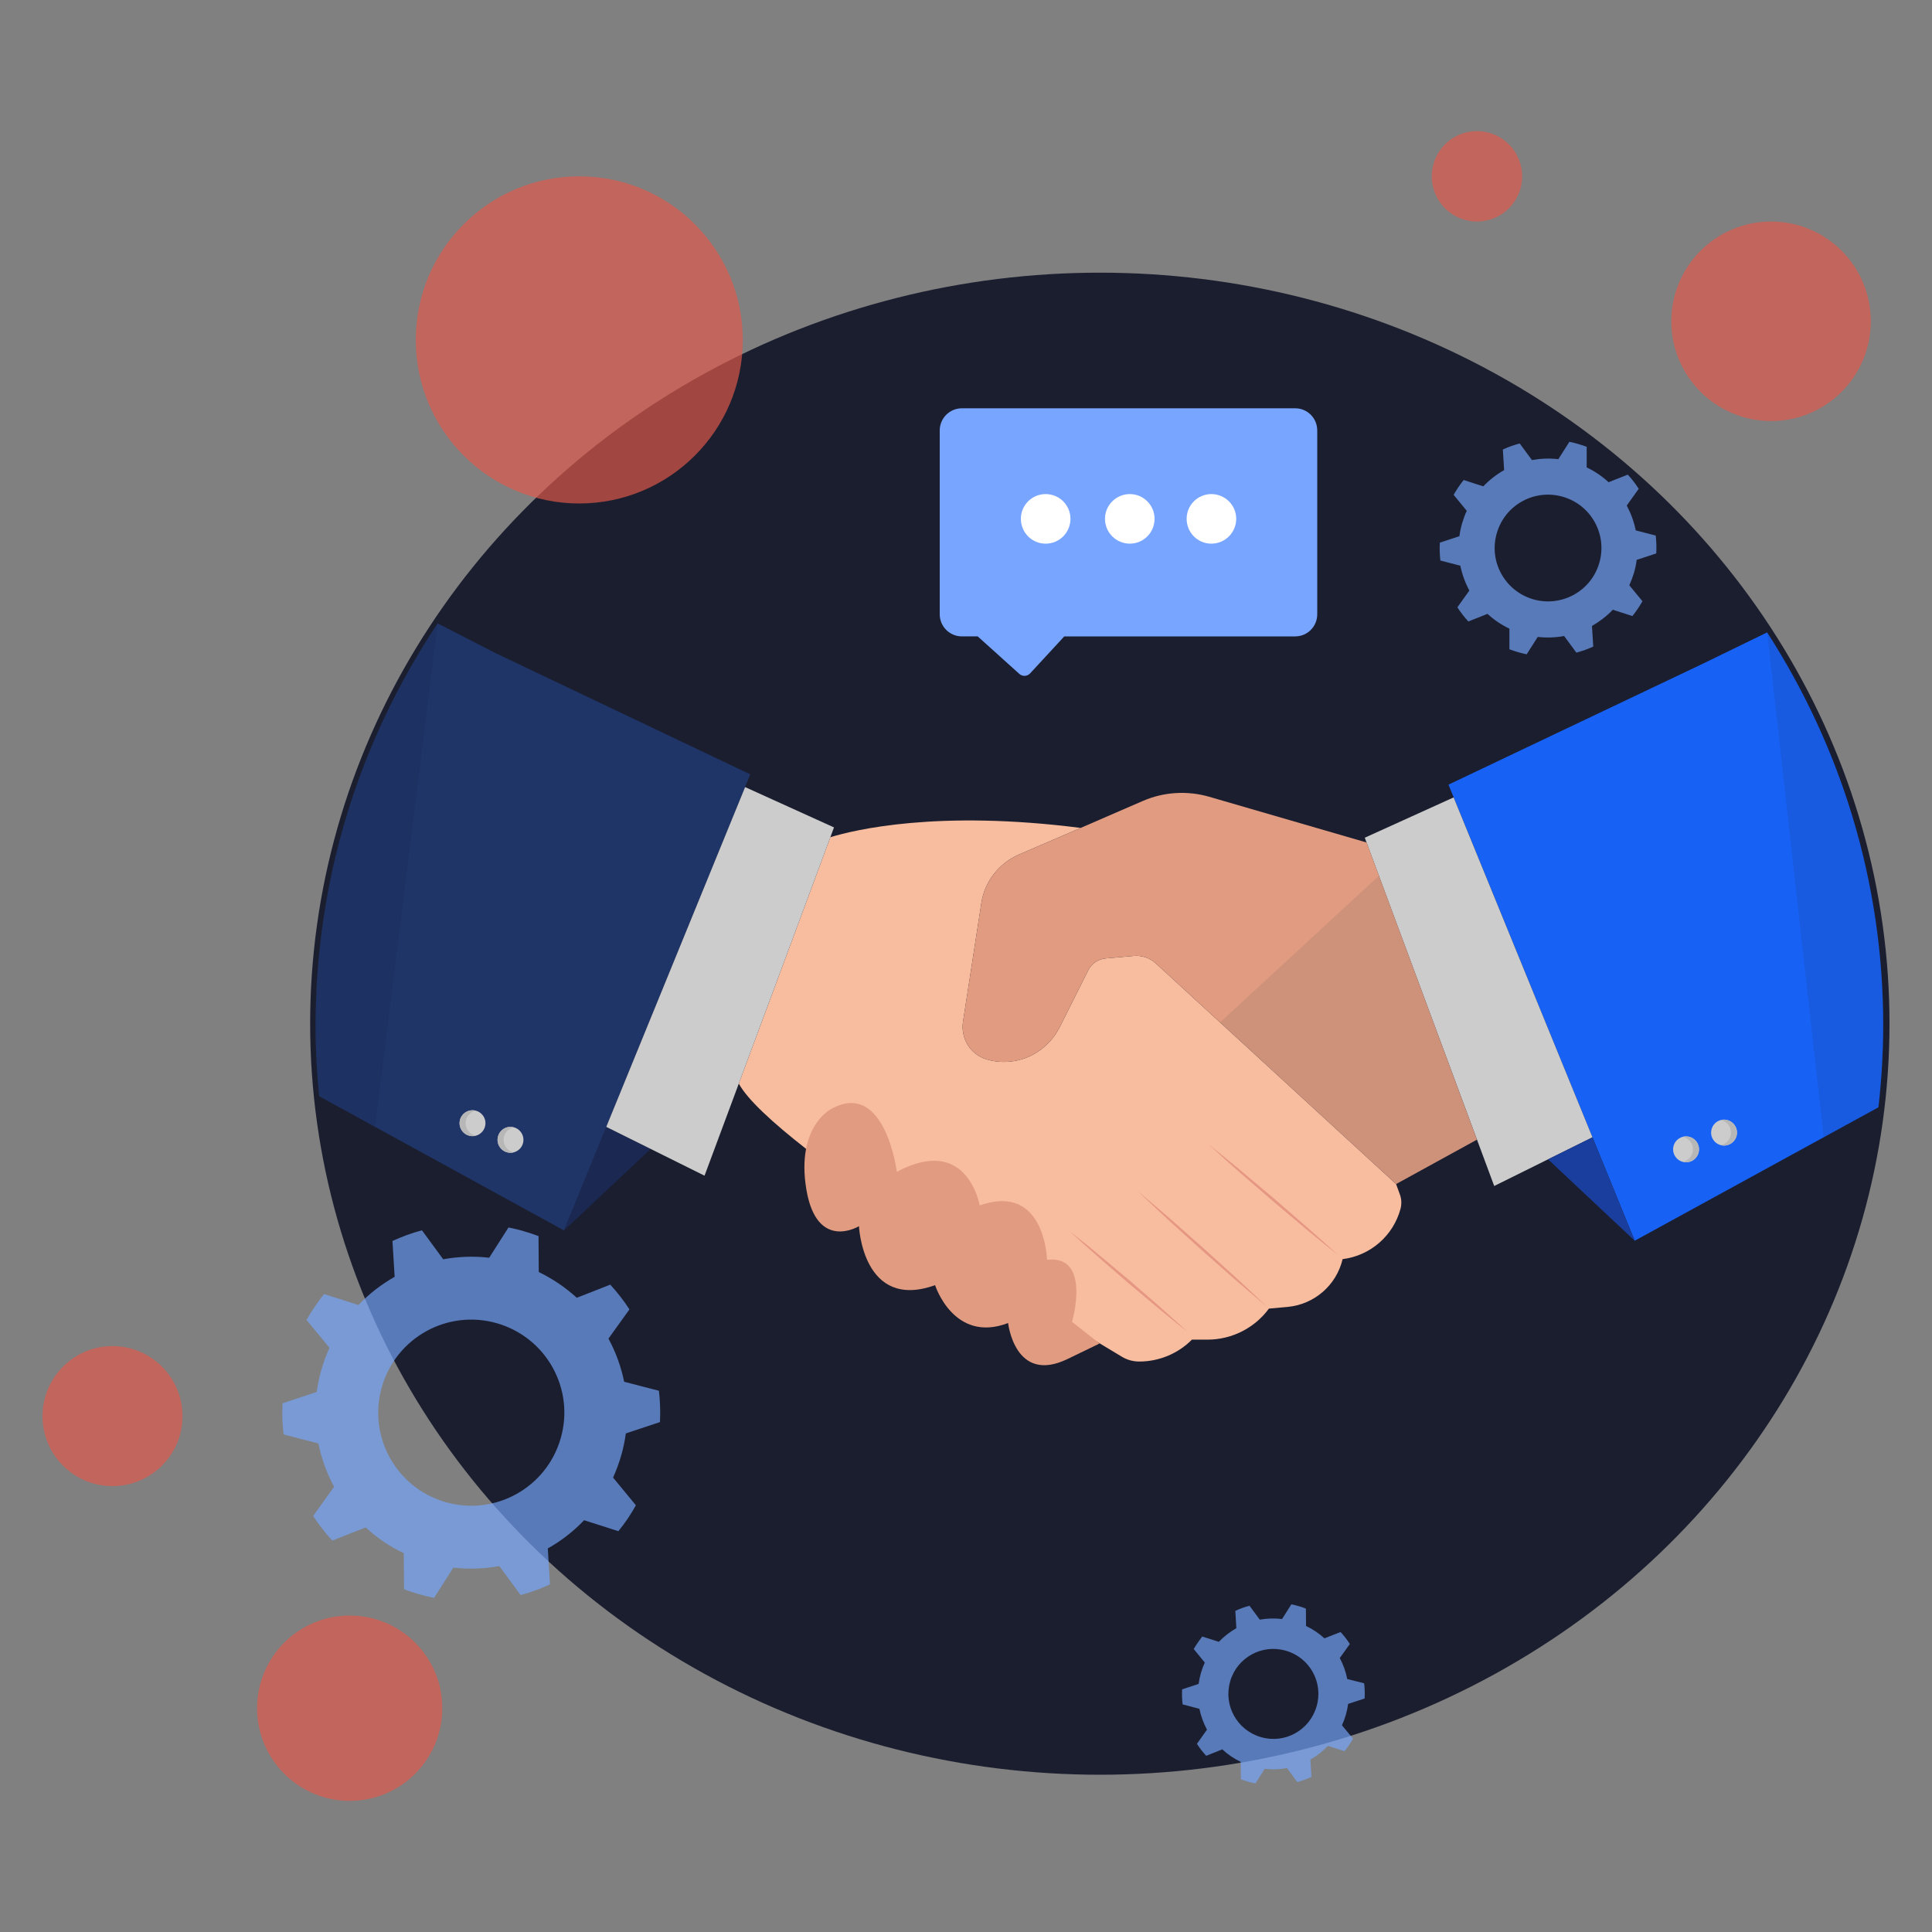 <svg xmlns="http://www.w3.org/2000/svg" xmlns:xlink="http://www.w3.org/1999/xlink" id="&#x421;&#x43B;&#x43E;&#x439;_1" x="0px" y="0px" width="1500px" height="1500px" viewBox="0 0 1500 1500" xml:space="preserve"><rect x="0" y="0" width="1500" height="1500" fill="#808080" stroke="none"/><g id="&#x421;&#x43B;&#x43E;&#x439;_x0020_1">	<g id="_2184176631408">		<ellipse fill="#1B1E2F" cx="853.9" cy="794.8" rx="613.101" ry="583.1"></ellipse>		<path fill="#E1594B" fill-opacity="0.678" d="M343.4,1326.2c0,39.8-32.2,72-71.899,72c-39.7,0-71.9-32.2-71.9-72   c0-39.7,32.2-71.9,71.9-71.9C311.199,1254.3,343.4,1286.5,343.4,1326.2z"></path>		<path fill="#E1594B" fill-opacity="0.678" d="M141.7,1099.5c0,30-24.4,54.3-54.4,54.3S33,1129.5,33,1099.5s24.3-54.4,54.3-54.4   S141.7,1069.5,141.7,1099.5z"></path>		<path fill="#E1594B" fill-opacity="0.678" d="M1452.5,249.4c0,42.8-34.601,77.5-77.4,77.5s-77.5-34.7-77.5-77.5   c0-42.7,34.7-77.4,77.5-77.4S1452.5,206.7,1452.5,249.4z"></path>		<path fill="#E1594B" fill-opacity="0.678" d="M576.699,263.9c0,70.1-56.8,127-127,127c-70.1,0-126.899-56.9-126.899-127   s56.8-127,126.899-127C519.9,136.9,576.699,193.8,576.699,263.9z"></path>		<path fill="#E1594B" fill-opacity="0.678" d="M1181.8,136.9c0,19.4-15.7,35.1-35.101,35.1c-19.399,0-35.1-15.7-35.1-35.1   s15.7-35.1,35.1-35.1C1166.1,101.8,1181.8,117.5,1181.8,136.9z"></path>		<path fill="#76A7FD" fill-opacity="0.671" d="M245.9,1080.7l-26.5,8.8c-0.5,8.1-0.199,16.2,0.801,24.2l27,7   c2.399,11.8,6.5,23.1,12.199,33.6l-16.3,22.7c4.4,6.7,9.4,13.2,14.9,19.1L283.9,1185.9c8.7,8,18.601,14.8,29.601,20l0.199,27.899   c3.7,1.5,7.601,2.8,11.5,3.9c3.9,1.1,7.801,2.1,11.801,2.899l15-23.5c12.1,1.4,24.1,0.9,35.699-1.199l16.5,22.5   c7.9-2.101,15.5-4.9,22.801-8.301l-1.7-27.899c10.399-5.8,19.899-13.2,28.2-21.9l26.6,8.5c5.1-6.2,9.6-12.899,13.6-20.1   L476,1147.2c2.399-5.4,4.5-11,6.199-16.8c1.7-5.801,2.9-11.7,3.7-17.5l26.5-8.801c0.4-8.199,0.101-16.3-0.8-24.3l-27-7   c-2.4-11.7-6.5-23-12.2-33.5l16.3-22.7c-4.399-6.8-9.399-13.199-14.899-19.199l-26,10.199c-8.601-7.899-18.601-14.699-29.5-20   l-0.2-27.899c-3.7-1.4-7.6-2.7-11.5-3.8c-3.9-1.2-7.9-2.101-11.8-2.9l-15,23.5c-12.101-1.4-24.101-0.9-35.7,1.2l-16.5-22.5   c-7.9,2.1-15.5,4.899-22.9,8.3l1.7,27.8c-10.3,5.9-19.899,13.2-28.1,21.9l-26.7-8.5c-5,6.3-9.6,13-13.6,20.1l17.8,21.601   c-2.4,5.399-4.5,11-6.2,16.8S246.7,1074.9,245.9,1080.7z M296.5,1076.7L296.5,1076.7c11.1-38.3,51.1-60.4,89.399-49.3   c38.4,11.1,60.5,51.1,49.4,89.399c-11.101,38.4-51.101,60.5-89.5,49.4C307.5,1155.1,285.4,1115.1,296.5,1076.7z"></path>		<path fill="#76A7FD" fill-opacity="0.671" d="M1133.1,416.3l-15.2,5c-0.3,4.7-0.1,9.3,0.4,13.9l15.5,4c1.399,6.8,3.8,13.3,7,19.3   l-9.3,13c2.5,3.9,5.3,7.5,8.5,11l14.899-5.9c5,4.601,10.7,8.5,17,11.5v16c2.2,0.801,4.4,1.601,6.601,2.2c2.3,0.7,4.6,1.2,6.8,1.7   l8.6-13.5c7,0.8,13.9,0.5,20.5-0.7l9.5,12.9c4.5-1.2,8.9-2.8,13.101-4.7l-1-16c5.899-3.4,11.399-7.6,16.199-12.6l15.2,4.899   c2.9-3.6,5.5-7.5,7.8-11.5L1265,454.4c1.399-3.101,2.6-6.301,3.6-9.601c1-3.399,1.7-6.7,2.1-10.1l15.2-5   c0.3-4.7,0.101-9.4-0.399-13.9l-15.5-4c-1.4-6.8-3.801-13.3-7-19.3l9.3-13c-2.5-3.9-5.3-7.6-8.5-11l-14.9,5.9   c-5-4.6-10.7-8.5-17-11.5v-16c-2.2-0.8-4.399-1.6-6.7-2.2c-2.199-0.7-4.5-1.2-6.699-1.7l-8.601,13.5c-7-0.8-13.899-0.5-20.5,0.7   l-9.5-12.9c-4.5,1.2-8.899,2.8-13.1,4.7l1,16c-6,3.4-11.4,7.6-16.2,12.6l-15.2-4.9c-2.899,3.6-5.5,7.4-7.8,11.5l10.2,12.4   c-1.5,3.1-2.601,6.3-3.601,9.6C1134.199,409.6,1133.5,412.9,1133.1,416.3z M1162.1,414L1162.1,414c6.3-22,29.3-34.7,51.3-28.3   c22,6.3,34.7,29.3,28.3,51.3c-6.3,22-29.3,34.6-51.3,28.3C1168.4,458.9,1155.699,436,1162.1,414z"></path>		<path fill="#76A7FD" fill-opacity="0.671" d="M930.6,1307.4l-12.8,4.199c-0.2,4-0.101,7.9,0.399,11.7l13,3.4   c1.2,5.7,3.2,11.2,5.9,16.2l-7.8,11c2.1,3.3,4.5,6.399,7.2,9.3l12.5-5c4.199,3.899,9,7.2,14.3,9.7l0.1,13.5   c1.8,0.699,3.7,1.3,5.601,1.899c1.899,0.5,3.8,1,5.699,1.4l7.2-11.4c5.9,0.7,11.7,0.5,17.3-0.6l8,10.899c3.801-1,7.5-2.399,11-4   l-0.8-13.5c5-2.8,9.601-6.399,13.601-10.6l12.899,4.1c2.4-3,4.601-6.199,6.601-9.699l-8.601-10.4c1.2-2.6,2.2-5.3,3-8.1   c0.8-2.801,1.4-5.7,1.8-8.5l12.801-4.2c0.199-4,0.1-7.9-0.4-11.8l-13.1-3.301c-1.101-5.699-3.101-11.199-5.801-16.3L1048,1276.4   c-2.101-3.301-4.5-6.4-7.2-9.301l-12.5,4.9c-4.2-3.8-9-7.1-14.3-9.6l-0.101-13.5c-1.8-0.7-3.7-1.4-5.6-1.9c-1.9-0.6-3.8-1-5.7-1.4   l-7.2,11.4c-5.899-0.7-11.7-0.5-17.3,0.5l-8-10.8c-3.8,1-7.5,2.3-11,4l0.8,13.399c-5,2.9-9.6,6.4-13.6,10.601l-12.9-4.101   c-2.399,3.101-4.6,6.301-6.6,9.7l8.6,10.5c-1.2,2.601-2.2,5.3-3,8.101C931.6,1301.7,931,1304.5,930.6,1307.4z M955.1,1305.4   L955.1,1305.4c5.3-18.5,24.7-29.2,43.2-23.801c18.6,5.301,29.3,24.7,23.899,43.2c-5.3,18.601-24.699,29.3-43.199,23.9   C960.4,1343.3,949.699,1324,955.1,1305.4z"></path>		<path fill="#F8BC9E" d="M1086.9,927.5c-0.7-2.1-1.8-4.9-3-8.2l0,0L897.4,748c-4.6-4.2-10.899-6.4-17.2-5.8l-21.6,1.899   c-5.9,0.5-11.2,4-13.8,9.4l-21.9,43.7c-3.899,7.8-9.8,14.6-17.2,19.399c-11.899,8-27.399,9.9-40.3,5.7   c-12.3-3.899-19.7-16.5-17.7-29.2l14.2-91.8c2.5-16.8,13.601-31,29.101-37.8l48-20.7c-111-14.2-175.601,1.5-194.301,7.2   l-71.1,191.3c26.7,49.2,256.3,187.5,297.3,212c4.101,2.5,8.8,3.8,13.601,3.8c15.3,0,30.1-6.1,40.899-17h12   c18.9,0,36.601-8.899,47.8-24.1l14.4-1.3c20.8-1.9,38-16.8,42.8-37.101c21.601-2.699,39.4-18.199,45-39.199   C1088.3,934.8,1088.199,931,1086.9,927.5z"></path>		<path fill="#E59783" d="M1039.199,974.7c-8.699-6.9-17.3-13.9-25.8-21L988,932.3l-25.2-21.8c-8.3-7.3-16.5-14.7-24.7-22.2   c8.7,6.9,17.3,13.9,25.8,21l25.4,21.4l25.1,21.8C1022.8,959.8,1031,967.2,1039.199,974.7z"></path>		<path fill="#E59783" d="M983.5,1014.4c-8.601-7.2-17.101-14.5-25.601-21.801l-25.2-22.3l-25-22.6   c-8.199-7.601-16.399-15.3-24.5-23c8.601,7.2,17.101,14.399,25.601,21.8l25.2,22.3l25,22.601   C967.199,999,975.4,1006.6,983.5,1014.4z"></path>		<path fill="#E59783" d="M922.1,1034.1c-7.9-6.199-15.7-12.5-23.5-19L875.5,995.7l-22.801-19.8c-7.6-6.7-15.1-13.4-22.5-20.2   c7.9,6.2,15.801,12.5,23.5,19l23.2,19.399l22.8,19.801C907.199,1020.6,914.699,1027.3,922.1,1034.1z"></path>		<polygon fill="#1A2852" points="505.199,892 437.9,955.3 470.699,874.9   "></polygon>		<path fill="#1F3467" d="M437.9,955.3L582.5,601.2L384.8,507.1l-45-23.1l0,0c-36.7,55.1-64,116.6-79.6,182.2   c-1.2,5-2.301,10-3.301,15.1c-0.199,0.8-0.399,1.7-0.6,2.601c-0.8,4.199-1.6,8.3-2.4,12.6c-0.199,1.2-0.399,2.5-0.6,3.8   c-0.7,3.8-1.3,7.601-1.9,11.4c-0.199,1.6-0.5,3.1-0.699,4.7c-0.5,3.6-1,7.199-1.4,10.8c-0.2,1.7-0.4,3.399-0.6,5.1   c-0.4,3.5-0.801,7-1.101,10.4c-0.2,1.899-0.399,3.7-0.5,5.5c-0.3,3.5-0.6,6.899-0.8,10.399c-0.1,1.801-0.2,3.7-0.4,5.5   c-0.199,3.7-0.3,7.301-0.399,11c-0.101,1.601-0.2,3.301-0.2,4.9c-0.2,5.3-0.3,10.6-0.3,15.9c0,4.8,0.1,9.5,0.2,14.199   c0.1,3.7,0.3,7.4,0.399,11.101c0.101,0.899,0.101,1.8,0.101,2.7c0.5,9.1,1.199,18.199,2.1,27.199L437.9,955.3z"></path>		<polygon fill="#CCCCCC" points="578.5,611.1 470.699,874.9 547,912.8 573.6,841.3 644.699,650 647.5,642.4   "></polygon>		<path fill="#1A2852" fill-opacity="0.212" d="M257.4,856.4L257.4,856.4l33.801,18.5l20.499-164.5L339.8,484   c-34.8,52.3-61.1,110.2-77,172l-2.6,10.2l0,0c-1.2,5-2.301,10-3.301,15.1c-0.199,0.8-0.399,1.7-0.6,2.601   c-0.8,4.199-1.6,8.3-2.4,12.6c-0.199,1.2-0.399,2.5-0.6,3.8c-0.7,3.8-1.3,7.601-1.9,11.4c-0.199,1.6-0.5,3.1-0.699,4.7   c-0.5,3.6-1,7.199-1.4,10.8c-0.2,1.7-0.4,3.399-0.6,5.1c-0.4,3.5-0.801,7-1.101,10.4c-0.2,1.899-0.399,3.7-0.5,5.5   c-0.3,3.5-0.6,6.899-0.8,10.399c-0.1,1.801-0.2,3.7-0.4,5.5c-0.199,3.7-0.3,7.301-0.399,11c-0.101,1.601-0.2,3.301-0.2,4.9   c-0.2,5.3-0.3,10.6-0.3,15.9c0,4.8,0.1,9.5,0.2,14.199c0.1,3.7,0.3,7.4,0.399,11.101c0.101,0.899,0.101,1.8,0.101,2.7   c0.5,9.1,1.199,18.199,2.1,27.199L257.4,856.4z"></path>		<path fill="#CCCCCC" d="M386.3,885c0,5.5,4.5,10,10,10c5.6,0,10.1-4.5,10.1-10c0-5.6-4.5-10.1-10.1-10.1   C390.8,874.9,386.3,879.4,386.3,885z"></path>		<path fill="#CCCCCC" d="M356.8,872c0,5.6,4.5,10.1,10.1,10.1c5.5,0,10-4.5,10-10.1c0-5.5-4.5-10-10-10   C361.3,862,356.8,866.5,356.8,872z"></path>		<path fill="#B7B7B7" d="M396.3,874.9c0.899,0,1.6,0.199,2.399,0.3c-4.399,1.1-7.699,5-7.699,9.8c0,4.7,3.3,8.7,7.699,9.7   c-0.8,0.2-1.5,0.3-2.399,0.3c-5.5,0-10-4.5-10-10C386.3,879.4,390.8,874.9,396.3,874.9z"></path>		<path fill="#B7B7B7" d="M366.9,862c0.8,0,1.601,0.1,2.3,0.3c-4.399,1.101-7.699,5-7.699,9.7c0,4.8,3.3,8.7,7.699,9.8   c-0.699,0.2-1.5,0.3-2.3,0.3c-5.6,0-10.1-4.5-10.1-10.1C356.8,866.5,361.3,862,366.9,862z"></path>		<path fill="#1762F5" d="M1124.6,609.2l144.6,354.1l189.2-103.6c2.4-21,3.7-42.2,3.7-63.8c0-111.801-33-216.2-90.1-304.9   l-49.7,24.2L1124.6,609.2z"></path>		<polygon fill="#CCCCCC" points="1128.6,619.1 1059.6,650.4 1160.1,920.8 1236.4,883   "></polygon>		<polygon fill="#193E9D" points="1201.9,900.1 1269.199,963.3 1236.4,883   "></polygon>		<path fill="#1F3467" fill-opacity="0.141" d="M1458.4,859.7c2.4-21,3.7-42.2,3.7-63.8c0-111.801-33-216.2-90.1-304.801   L1415.9,883L1458.4,859.7z"></path>		<path fill="#CCCCCC" d="M1319.1,892.3c0,5.601-4.5,10.101-10,10.101c-5.6,0-10.1-4.5-10.1-10.101c0-5.5,4.5-10,10.1-10   C1314.6,882.3,1319.1,886.8,1319.1,892.3z"></path>		<path fill="#CCCCCC" d="M1348.6,879.4c0,5.5-4.5,10-10.1,10c-5.5,0-10-4.5-10-10c0-5.601,4.5-10.101,10-10.101   C1344.1,869.3,1348.6,873.8,1348.6,879.4z"></path>		<path fill="#B7B7B7" d="M1309.1,882.3c-0.8,0-1.6,0.101-2.4,0.3c4.4,1,7.7,5,7.7,9.7s-3.3,8.7-7.7,9.7   c0.801,0.2,1.601,0.4,2.4,0.4c5.5,0,10-4.5,10-10.101C1319.1,886.8,1314.6,882.3,1309.1,882.3z"></path>		<path fill="#B7B7B7" d="M1338.5,869.3c-0.801,0-1.601,0.101-2.301,0.3c4.4,1.101,7.7,5,7.7,9.801c0,4.699-3.3,8.6-7.7,9.699   c0.7,0.2,1.5,0.301,2.301,0.301c5.6,0,10.1-4.5,10.1-10C1348.6,873.8,1344.1,869.3,1338.5,869.3z"></path>		<path fill="#E19B80" d="M1070.6,679.9L1061,654.1l-122.2-35.5c-17-4.899-35.3-3.8-51.601,3.301L839,642.8l-48,20.7   c-15.5,6.8-26.601,21-29.101,37.8l-14.2,91.8c-2,12.7,5.4,25.301,17.7,29.2c12.9,4.2,28.4,2.3,40.3-5.7   c7.4-4.8,13.301-11.6,17.2-19.399l21.9-43.7c2.6-5.4,7.899-8.9,13.8-9.4l21.6-1.899c6.301-0.601,12.601,1.6,17.2,5.8l186.5,171.3   l0,0l62.8-34.5L1070.6,679.9z"></path>		<polygon fill="#606060" fill-opacity="0.141" points="947.199,793.8 1083.9,919.3 1146.699,884.8 1070.6,679.9   "></polygon>		<path fill="#C4866F" d="M694.1,913.2c-2.9,5.399-6.2,10.6-9.5,15.899c-3.3,5.2-6.7,10.4-10.4,15.301c3-5.4,6.301-10.601,9.5-15.9   C687.1,923.3,690.4,918.2,694.1,913.2z"></path>		<path fill="#C4866F" d="M756.4,944.4c-3.6,7.6-7.6,15.1-11.6,22.5c-4.101,7.399-8.101,14.699-12.5,21.899   c3.6-7.6,7.6-15,11.6-22.399C748,959,752,951.6,756.4,944.4z"></path>		<path fill="#C4866F" d="M810,983.5c-2.9,6.3-6.2,12.4-9.4,18.5c-3.3,6.1-6.6,12.2-10.3,18.1c2.899-6.3,6.2-12.399,9.399-18.6   C803,995.5,806.3,989.4,810,983.5z"></path>		<path fill="#E19B80" d="M645.5,860.9c0,0-27.5,13.399-19.5,62.3C634.1,972.1,666.9,952,666.9,952s2.9,65.9,59.101,45.8   c0,0,14.5,45.5,56.699,29.4c0,0,5.2,47.8,46.2,27.899c24.8-12,24.8-12,24.8-12l-21.399-16.8c0,0,15.399-52.2-19.4-48.2   c0,0-1.399-60.199-52.3-42.199c0,0-9.3-55.5-64.3-26.101C696.3,909.8,687.199,838,645.5,860.9z"></path>		<path fill="#77A5FF" d="M1005.6,317H746.8c-9.5,0-17.2,7.7-17.2,17.2v142.7c0,9.5,7.7,17.199,17.2,17.199h12.3l32.3,29.101   c2.4,2.2,6.101,2,8.3-0.3L826.3,494.1h179.3c9.5,0,17.1-7.699,17.1-17.199V334.2C1022.699,324.7,1015.1,317,1005.6,317z"></path>		<path fill="#FFFFFF" d="M831.1,402.8c0,10.7-8.6,19.3-19.3,19.3c-10.601,0-19.2-8.6-19.2-19.3c0-10.6,8.6-19.2,19.2-19.2   C822.5,383.6,831.1,392.2,831.1,402.8z"></path>		<path fill="#FFFFFF" d="M896.4,402.8c0,10.7-8.6,19.3-19.2,19.3c-10.6,0-19.3-8.6-19.3-19.3c0-10.6,8.7-19.2,19.3-19.2   C887.8,383.6,896.4,392.2,896.4,402.8z"></path>		<path fill="#FFFFFF" d="M959.8,402.8c0,10.7-8.7,19.3-19.3,19.3c-10.601,0-19.2-8.6-19.2-19.3c0-10.6,8.6-19.2,19.2-19.2   C951.1,383.6,959.8,392.2,959.8,402.8z"></path>	</g></g></svg>